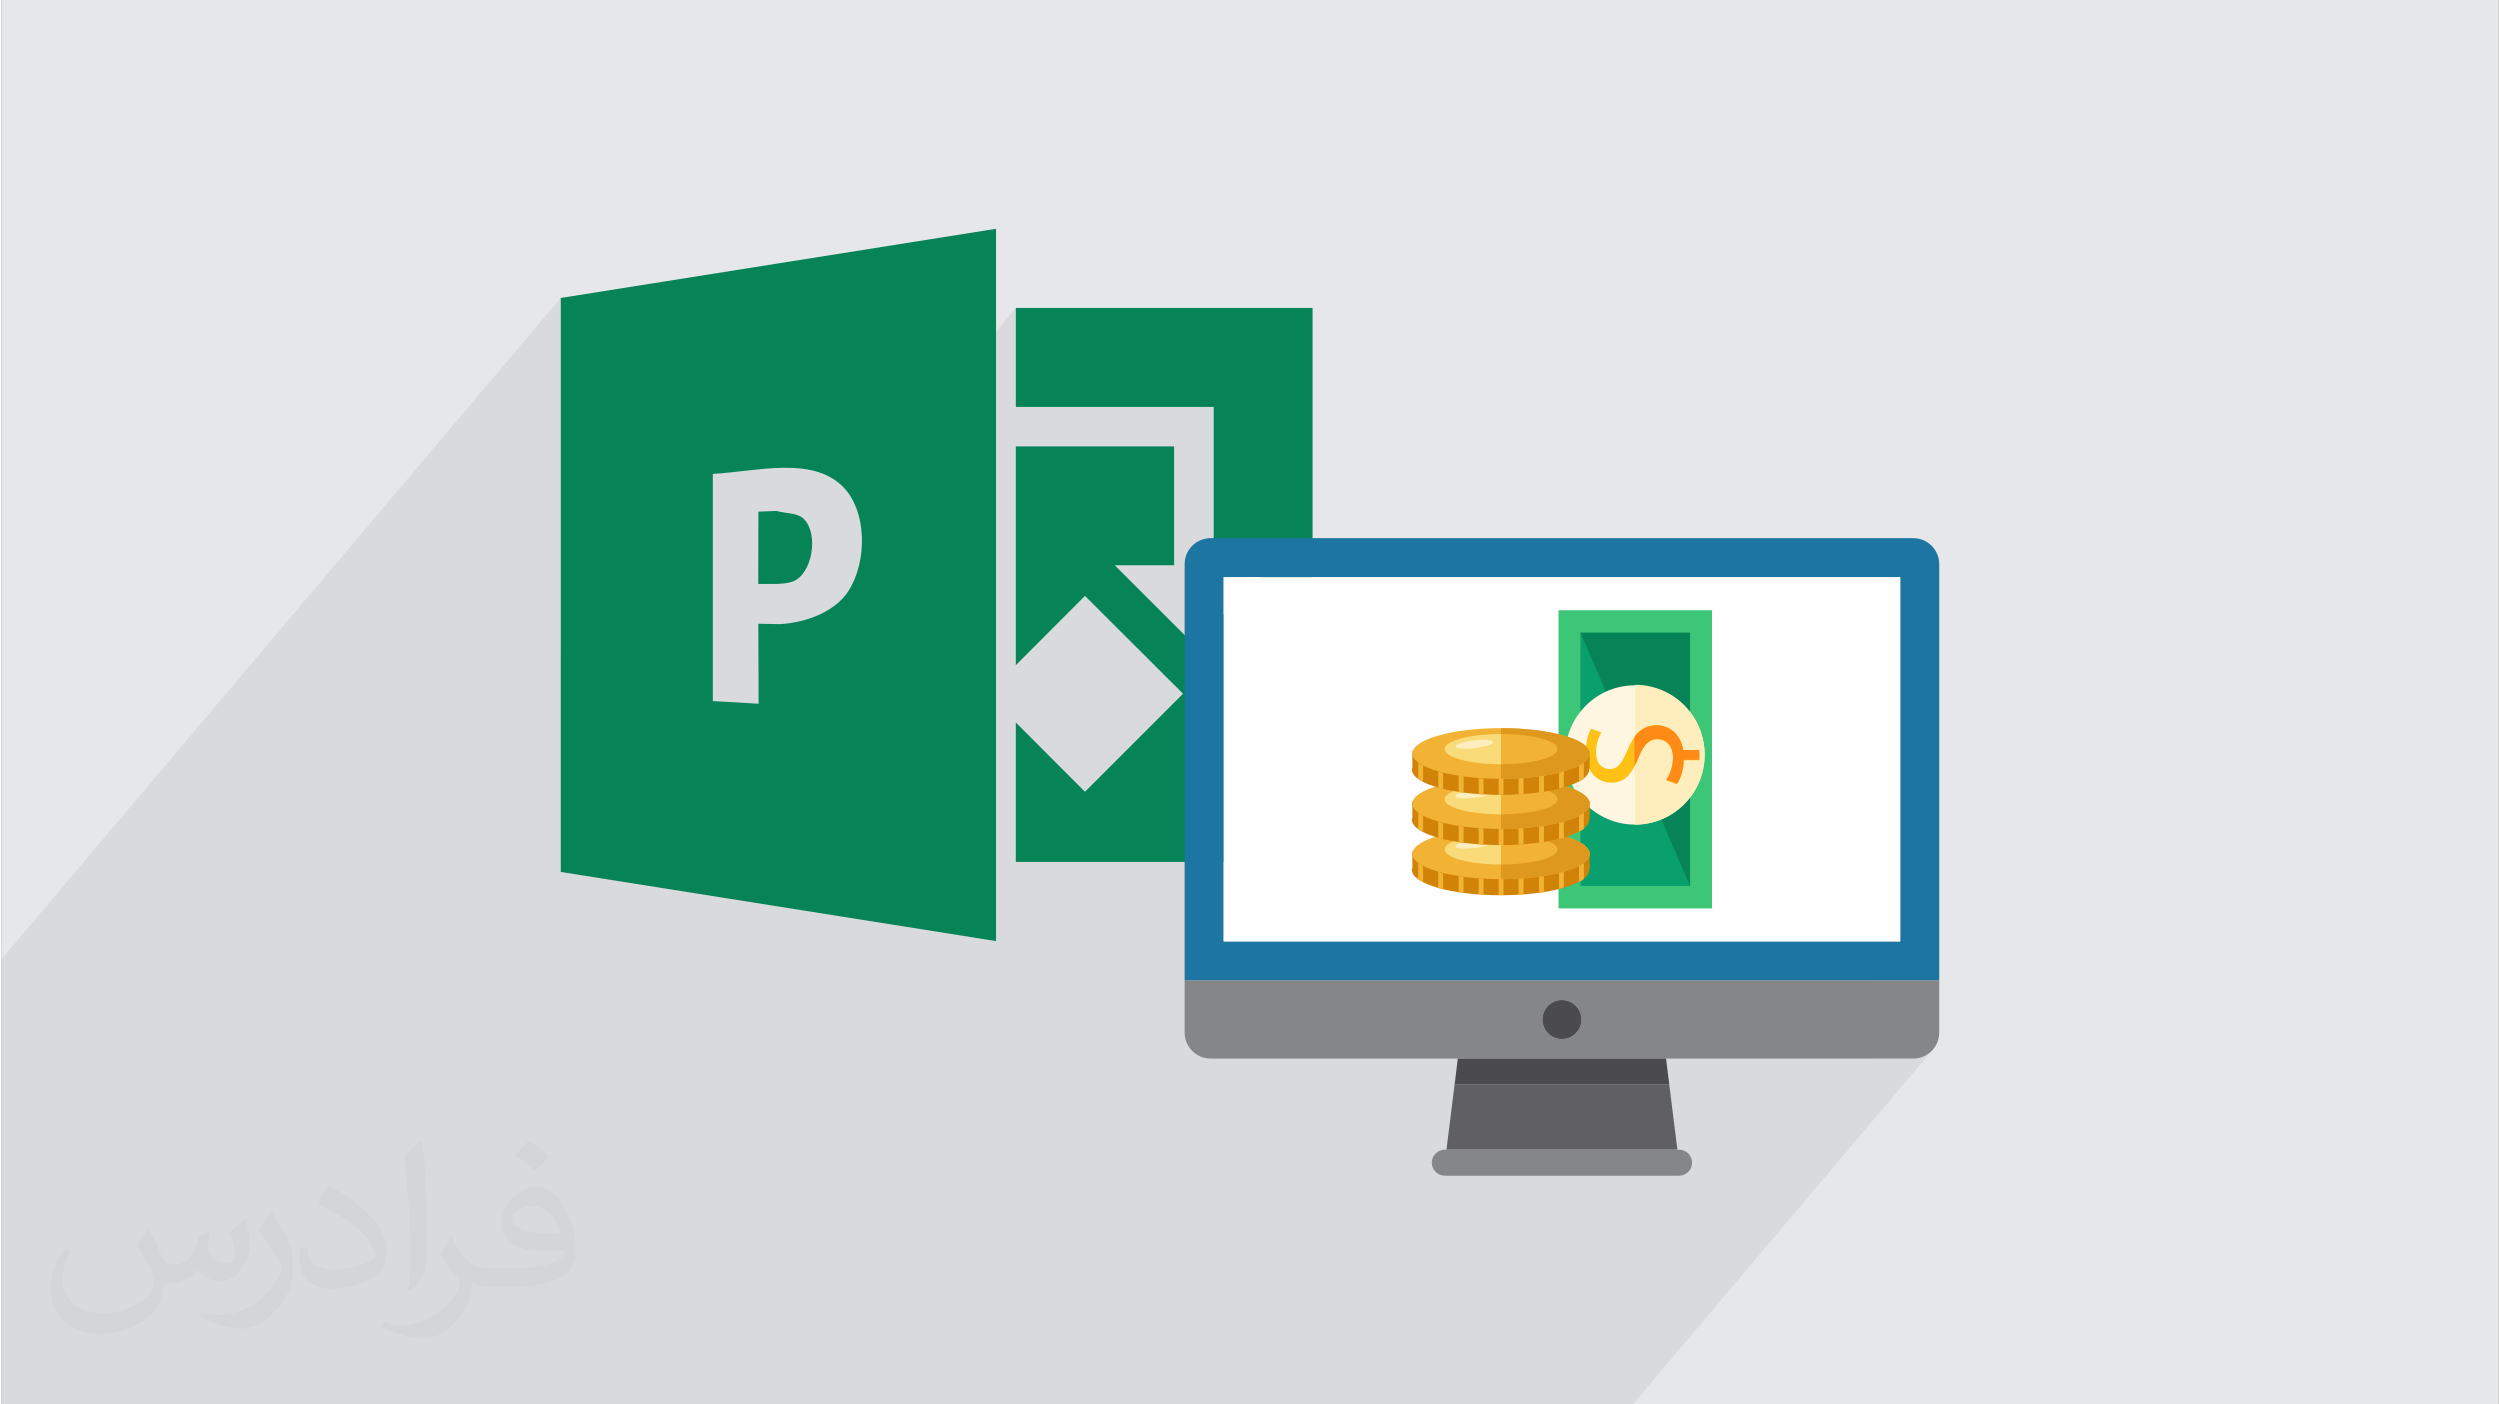 <?xml version="1.0" encoding="UTF-8"?>
<!DOCTYPE svg PUBLIC "-//W3C//DTD SVG 1.0//EN" "http://www.w3.org/TR/2001/REC-SVG-20010904/DTD/svg10.dtd">
<!-- Creator: CorelDRAW 2017 -->
<svg xmlns="http://www.w3.org/2000/svg" xml:space="preserve" width="356px" height="200px" version="1.0" style="shape-rendering:geometricPrecision; text-rendering:geometricPrecision; image-rendering:optimizeQuality; fill-rule:evenodd; clip-rule:evenodd"
viewBox="0 0 35600 20025"
 xmlns:xlink="http://www.w3.org/1999/xlink">
 <rect x="0" y="0" width="35600" height="20025" fill="#808080" stroke="none"/>
 <defs>
  <style type="text/css">
   <![CDATA[
    .fil0 {fill:#E6E7E8}
    .fil5 {fill:#FEFEFE;fill-rule:nonzero}
    .fil6 {fill:#848688;fill-rule:nonzero}
    .fil7 {fill:#606062;fill-rule:nonzero}
    .fil8 {fill:#4B4B4D;fill-rule:nonzero}
    .fil3 {fill:#078457;fill-rule:nonzero}
    .fil10 {fill:#0AA06E;fill-rule:nonzero}
    .fil4 {fill:#1D75A1;fill-rule:nonzero}
    .fil9 {fill:#3CC676;fill-rule:nonzero}
    .fil15 {fill:#D18307;fill-rule:nonzero}
    .fil17 {fill:#DD981D;fill-rule:nonzero}
    .fil16 {fill:#F2B233;fill-rule:nonzero}
    .fil18 {fill:#F9DB7A;fill-rule:nonzero}
    .fil14 {fill:#FF8A15;fill-rule:nonzero}
    .fil13 {fill:#FFC114;fill-rule:nonzero}
    .fil12 {fill:#FFEEBD;fill-rule:nonzero}
    .fil11 {fill:#FFF6E1;fill-rule:nonzero}
    .fil1 {fill:#373435;fill-opacity:0.031}
    .fil2 {fill:#373435;fill-opacity:0.078}
   ]]>
  </style>
 </defs>
 <g id="Layer_x0020_1">
  <g id="_2125932390784">
   <path class="fil0" d="M0 0l35600 0 0 20025 -35600 0 0 -20025z"/>
   <path class="fil1" d="M2102 17538c67,103 111,202 155,311 31,64 48,183 198,183 44,0 107,-14 163,-45 63,-33 111,-82 135,-159l61 -201 145 -72 10 10c-19,76 -24,148 -24,206 0,169 145,233 262,233 68,0 128,-33 128,-95 0,-81 -34,-216 -78,-338 68,-68 136,-136 214,-191l12 6c34,144 53,286 53,381 0,92 -41,195 -75,263 -70,132 -194,237 -344,237 -114,0 -240,-57 -327,-163l-5 0c-83,101 -209,194 -412,194l-63 0c-10,134 -39,229 -82,313 -122,237 -480,404 -817,404 -470,0 -705,-272 -705,-632 0,-223 72,-431 184,-577l92 37c-70,134 -116,261 -116,385 0,338 274,499 591,499 293,0 657,-188 722,-404 -24,-237 -114,-348 -250,-565 42,-72 95,-144 160,-220l13 0 0 0zm5414 -1273c99,62 196,136 290,221 -53,74 -118,142 -201,201 -94,-76 -189,-142 -286,-212 66,-74 131,-146 197,-210zm51 925c-160,0 -291,105 -291,183 0,167 320,219 702,217 -48,-196 -215,-400 -411,-400zm-359 894c208,0 390,-6 528,-41 155,-39 286,-118 286,-171 0,-15 0,-31 -5,-46 -87,9 -186,9 -274,9 -281,0 -496,-64 -581,-223 -22,-43 -36,-93 -36,-148 0,-153 65,-303 181,-406 97,-84 204,-138 313,-138 196,0 354,159 463,408 60,136 101,292 101,490 0,132 -36,243 -118,326 -153,148 -434,204 -865,204l-197 0 0 0 -51 0c-106,0 -184,-19 -244,-66l-10 0c2,24 5,49 5,72 0,97 -32,220 -97,319 -192,286 -400,410 -579,410 -182,0 -405,-70 -606,-161l36 -70c66,27 155,45 279,45 325,0 751,-313 804,-617 -12,-25 -33,-58 -65,-93 -94,-113 -155,-208 -211,-307 49,-95 92,-171 134,-239l16 -2c139,282 265,445 546,445l43 0 0 0 204 0 0 0zm-1406 299c24,-130 26,-276 26,-412l0 -202c0,-377 -48,-925 -87,-1281 68,-75 163,-161 238,-219l21 6c51,449 64,971 64,1450 0,126 -5,250 -17,340 -8,114 -73,200 -214,332l-31 -14 0 0zm-1447 -596c7,177 94,317 397,317 189,0 349,-49 526,-133 31,-15 48,-33 48,-50 0,-111 -84,-257 -228,-391 -138,-126 -322,-237 -494,-311 -58,-25 -77,-52 -77,-76 0,-52 68,-159 123,-235l20 -2c196,103 416,255 579,426 148,157 240,315 240,488 0,128 -39,250 -102,361 -216,109 -446,191 -674,191 -276,0 -465,-129 -465,-434 0,-33 0,-85 12,-151l95 0 0 0zm-500 -502l172 278c63,103 121,214 121,391l0 227c0,183 -117,379 -306,572 -147,132 -278,188 -399,188 -180,0 -386,-56 -623,-159l26 -70c76,21 163,37 270,37 341,-2 690,-251 850,-556 19,-35 27,-68 27,-91 0,-35 -20,-74 -34,-109 -87,-165 -184,-315 -291,-453 56,-88 111,-173 172,-257l15 2 0 0z"/>
   <path class="fil2" d="M27071 13423l-471 557 1027 0 -941 1113 570 0 75 -8 70 -21 63 -34 55 -46 -4262 5041 -171 0 -570 0 -1027 0 -245 0 -85 0 -337 0 -900 0 -1516 0 -436 0 -85 0 -62 0 -3 0 -291 0 -52 0 -57 0 -48 0 -128 0 -147 0 -236 0 -106 0 -3 0 -159 0 -153 0 -6 0 -26 0 -6 0 -85 0 -19 0 -38 0 -32 0 -1 0 -9 0 -6 0 -9 0 -11 0 -17 0 -87 0 -46 0 -1 0 0 0 -8 0 -3 0 -25 0 -6 0 -23 0 -128 0 -32 0 -20 0 -44 0 -129 0 -1 0 -11 0 -17 0 -7 0 -3 0 -14 0 -11 0 -11 0 -10 0 -24 0 -24 0 -4 0 -2 0 -41 0 -7 0 0 0 -8 0 -22 0 -6 0 -6 0 -23 0 -17 0 -64 0 -15 0 -7 0 -19 0 -15 0 -1 0 -2 0 -20 0 -6 0 -8 0 -50 0 -129 0 -1 0 -6 0 -22 0 -5 0 -1 0 -1 0 -17 0 -11 0 -11 0 -34 0 0 0 -30 0 -5 0 -4 0 -38 0 -1 0 0 0 -19 0 -17 0 -6 0 -23 0 -51 0 -6 0 -22 0 -1 0 -10 0 -6 0 -32 0 -8 0 -17 0 -7 0 -6 0 -7 0 -50 0 -26 0 -11 0 -18 0 -12 0 -4 0 -6 0 -25 0 -5 0 -29 0 0 0 -23 0 -5 0 -30 0 -6 0 -5 0 -34 0 0 0 -9 0 -20 0 -10 0 -9 0 -93 0 -53 0 -29 0 -10 0 -6 0 -3 0 -36 0 -25 0 -5 0 -1 0 -25 0 -69 0 -17 0 -2 0 -11 0 -5 0 -4 0 0 0 -25 0 -1 0 -5 0 -29 0 0 0 -22 0 -42 0 -33 0 -15 0 -18 0 -12 0 -9 0 -140 0 -45 0 -9 0 -9 0 -7 0 -20 0 -25 0 -5 0 -1 0 -25 0 -69 0 -11 0 -7 0 -17 0 -4 0 0 0 -18 0 -13 0 -19 0 -10 0 -64 0 -41 0 -24 0 -1 0 -21 0 -193 0 -10 0 -7 0 -38 0 -6 0 -31 0 -88 0 -17 0 -3 0 -1 0 -18 0 -10 0 -162 0 -78 0 -146 0 -7 0 -80 0 -395 0 -3164 0 -315 0 -267 0 -90 0 -469 0 -287 0 -427 0 -113 0 -24 0 -361 0 -485 0 -55 0 -151 0 -292 0 -2345 0 -476 0 -89 0 -71 0 -9 0 -714 0 -148 0 -26 0 -23 0 -114 0 -86 0 -243 0 -14 0 -871 0 0 0 -27 0 0 -1274 0 -5074 7973 -9429 0 5073 2168 -2564 117 -8 121 -12 123 -13 124 -14 126 -14 126 -12 125 -9 124 -5 122 0 119 8 116 15 111 24 107 34 101 46 94 59 88 73 63 69 55 77 35 63 2323 -2748 0 1412 2821 0 0 2257 846 0 -144 170 9087 0 0 5194zm-8379 -9033l0 0z"/>
   <g>
    <path class="fil3" d="M18692 4390l0 7899 -4231 0 0 -1988 986 988 1398 -1398 -1398 -1395 -986 988 0 -3119 2257 0 0 1694 -847 0 1130 1128 1127 -1128 -846 0 0 -2257 -2821 0 0 -1412 4231 0 0 0zm-7901 2905l257 -10c130,39 294,21 390,114 219,215 122,795 -163,894 -73,26 -152,29 -229,33l-257 0 2 -1031 0 0zm-1 1598l311 6c362,-22 783,-171 977,-478 268,-422 265,-1146 -93,-1492 -446,-428 -1228,-205 -1844,-172l0 3239 327 18 326 20 -4 -1141 0 0zm-2817 -4645l6206 -986 0 10156 -6206 -986 0 -8184z"/>
    <g>
     <path class="fil4" d="M27256 7673l-10017 0c-205,0 -371,166 -371,371l0 5936 10759 0 0 -5936c0,-205 -166,-371 -371,-371zm-185 5750l-9647 0 0 -5194 9647 0 0 5194z"/>
     <path class="fil5" d="M17424 13423l9647 0 0 -5194 -9647 0 0 5194z"/>
     <path class="fil6" d="M16868 14722c0,205 166,371 371,371l10017 0c205,0 371,-166 371,-371l0 -742 -10759 0 0 742zm5379 -464c154,0 279,125 279,279 0,153 -125,278 -279,278 -153,0 -278,-125 -278,-278 0,-154 125,-279 278,-279z"/>
     <path class="fil7" d="M20601 16392l3293 0 -116 -928 -3061 0 -116 928z"/>
     <path class="fil6" d="M20578 16392c-103,0 -186,83 -186,185 0,103 83,186 186,186l3339 0c103,0 186,-83 186,-186 0,-102 -83,-185 -186,-185l-3339 0z"/>
     <path class="fil8" d="M20717 15464l3061 0 -46 -371 -2969 0 -46 371z"/>
     <path class="fil8" d="M22526 14537c0,153 -125,278 -279,278 -153,0 -278,-125 -278,-278 0,-154 125,-279 278,-279 154,0 279,125 279,279z"/>
     <g>
      <path class="fil9" d="M22199 12952l2188 0 0 -4251 -2188 0 0 4251z"/>
      <path class="fil10" d="M22511 12632l1563 0 0 -3611 -1563 0 0 3611z"/>
      <path class="fil3" d="M22511 9021l1563 0 0 3611 -1563 -3611z"/>
      <path class="fil11" d="M24282 10764c0,548 -444,993 -993,993 -548,0 -993,-445 -993,-993 0,-549 445,-993 993,-993 549,0 993,444 993,993z"/>
      <path class="fil12" d="M23289 9764c549,0 993,444 993,993 0,548 -444,1000 -993,1000l0 -1993z"/>
      <path class="fil13" d="M24206 10840l-222 0c0,132 -42,264 -97,340l-153 -55c55,-83 97,-195 97,-320 0,-159 -90,-263 -222,-263 -125,0 -202,90 -264,250 -90,229 -195,368 -389,368 -188,0 -327,-132 -361,-341l-222 0 0 -139 215 0c7,-131 41,-229 76,-291l146 55c-28,49 -76,139 -76,285 0,174 104,236 194,236 118,0 174,-83 257,-278 97,-229 208,-347 410,-347 173,0 340,125 382,354l229 0 0 146z"/>
      <path class="fil14" d="M23282 10507l0 417c21,-42 42,-84 63,-139 69,-167 146,-250 264,-250 125,0 222,104 222,264 0,125 -42,243 -97,319l153 56c55,-77 97,-216 97,-341l222 0 0 -139 -229 0c-35,-229 -202,-354 -382,-354 -139,7 -236,63 -313,167z"/>
      <path class="fil15" d="M22643 12375l0 -236 -382 0c-229,-63 -534,-104 -875,-104 -340,0 -659,41 -882,104l-389 0 0 236c0,7 -7,14 -7,28 0,201 570,361 1264,361 702,0 1264,-160 1264,-361 7,-14 7,-21 7,-28z"/>
      <path class="fil16" d="M22643 12174c0,199 -566,361 -1264,361 -698,0 -1264,-162 -1264,-361 0,-200 566,-362 1264,-362 698,0 1264,162 1264,362z"/>
      <path class="fil17" d="M21379 11812c702,0 1264,160 1264,362 0,201 -569,361 -1264,361l0 -723z"/>
      <path class="fil16" d="M22185 12111c0,119 -361,215 -806,215 -445,0 -805,-96 -805,-215 0,-119 360,-215 805,-215 445,0 806,96 806,215z"/>
      <path class="fil18" d="M21379 12326c-444,0 -805,-97 -805,-215 0,-118 361,-215 805,-215l0 430z"/>
      <path class="fil12" d="M20990 11980c149,-18 272,-9 276,22 4,30 -113,70 -262,88 -148,19 -272,9 -276,-22 -3,-30 114,-70 262,-88z"/>
      <path class="fil16" d="M20199 12306l0 229c21,14 41,28 69,41l0 -229c-28,-14 -48,-28 -69,-41z"/>
      <path class="fil16" d="M20484 12431l0 229c20,7 41,14 69,21l0 -230c-21,-6 -49,-13 -69,-20z"/>
      <path class="fil16" d="M20775 12493l0 229c21,0 42,7 70,7l0 -229c-28,0 -49,-7 -70,-7z"/>
      <path class="fil16" d="M21060 12521l0 229c21,0 42,0 69,7l0 -229c-27,0 -48,0 -69,-7z"/>
      <path class="fil16" d="M21379 12535l-34 0 0 229 69 0 0 -229 -35 0z"/>
      <path class="fil16" d="M21629 12528l0 229c21,0 42,0 70,-7l0 -229c-21,7 -42,7 -70,7z"/>
      <path class="fil16" d="M21921 12500l0 229c21,0 49,-7 70,-7l0 -229c-28,0 -49,7 -70,7z"/>
      <path class="fil16" d="M22206 12445l0 229c21,-7 48,-14 69,-21l0 -229c-27,14 -48,21 -69,21z"/>
      <path class="fil16" d="M22491 12347l0 229c27,-13 48,-27 69,-41l0 -229c-21,13 -42,27 -69,41z"/>
      <path class="fil15" d="M22643 11660l0 -236 -382 0c-229,-63 -534,-105 -875,-105 -340,0 -652,42 -875,105l-396 0 0 236c0,7 -7,14 -7,27 0,202 570,362 1264,362 702,0 1264,-160 1264,-362 7,-7 7,-20 7,-27z"/>
      <path class="fil16" d="M22643 11458c0,200 -566,361 -1264,361 -698,0 -1264,-161 -1264,-361 0,-199 566,-361 1264,-361 698,0 1264,162 1264,361z"/>
      <path class="fil17" d="M21379 11097c702,0 1264,160 1264,361 0,202 -569,361 -1264,361l0 -722z"/>
      <path class="fil16" d="M22185 11396c0,119 -361,215 -806,215 -445,0 -805,-96 -805,-215 0,-119 360,-216 805,-216 445,0 806,97 806,216z"/>
      <path class="fil18" d="M21379 11611c-444,0 -805,-97 -805,-215 0,-118 361,-216 805,-216l0 431z"/>
      <path class="fil12" d="M20990 11265c149,-18 272,-9 276,22 4,30 -113,70 -262,88 -149,19 -272,9 -276,-22 -3,-30 114,-70 262,-88z"/>
      <path class="fil16" d="M20199 11590l0 229c21,14 41,28 69,42l0 -229c-28,-14 -48,-28 -69,-42z"/>
      <path class="fil16" d="M20484 11715l0 229c20,7 41,14 69,21l0 -229c-21,-7 -49,-14 -69,-21z"/>
      <path class="fil16" d="M20775 11778l0 229c21,0 42,7 70,7l0 -229c-28,0 -49,-7 -70,-7z"/>
      <path class="fil16" d="M21060 11805l0 230c21,0 42,0 69,7l0 -230c-27,0 -48,0 -69,-7z"/>
      <path class="fil16" d="M21379 11819l-34 0 0 230 69 0 0 -230 -35 0z"/>
      <path class="fil16" d="M21629 11812l0 230c21,0 42,0 70,-7l0 -230c-21,7 -42,7 -70,7z"/>
      <path class="fil16" d="M21921 11785l0 229c21,0 49,-7 70,-7l0 -229c-28,0 -49,7 -70,7z"/>
      <path class="fil16" d="M22206 11736l0 229c21,-7 48,-14 69,-21l0 -229c-27,7 -48,14 -69,21z"/>
      <path class="fil16" d="M22491 11632l0 229c27,-14 48,-28 69,-42l0 -229c-21,14 -42,28 -69,42z"/>
      <path class="fil15" d="M22643 10944l0 -236 -382 0c-229,-62 -534,-104 -875,-104 -340,0 -652,42 -875,104l-396 0 0 236c0,7 -7,14 -7,28 0,202 570,361 1264,361 702,0 1264,-159 1264,-361 7,-7 7,-21 7,-28z"/>
      <path class="fil16" d="M22643 10743c0,199 -566,361 -1264,361 -698,0 -1264,-162 -1264,-361 0,-199 566,-361 1264,-361 698,0 1264,162 1264,361z"/>
      <path class="fil17" d="M21379 10382c702,0 1264,160 1264,361 0,201 -569,361 -1264,361l0 -722z"/>
      <path class="fil16" d="M22185 10680c0,119 -361,216 -806,216 -445,0 -805,-97 -805,-216 0,-118 360,-215 805,-215 445,0 806,97 806,215z"/>
      <path class="fil18" d="M21379 10896c-444,0 -805,-97 -805,-216 0,-118 361,-215 805,-215l0 431z"/>
      <path class="fil12" d="M20991 10556c149,-18 272,-8 276,22 4,31 -114,70 -262,88 -149,19 -272,9 -276,-21 -4,-31 114,-70 262,-89z"/>
      <path class="fil16" d="M20199 10875l0 229c21,14 41,28 69,42l0 -229c-28,-14 -48,-28 -69,-42z"/>
      <path class="fil16" d="M20484 11000l0 229c20,7 41,14 69,21l0 -229c-21,-7 -49,-14 -69,-21z"/>
      <path class="fil16" d="M20775 11062l0 230c21,0 42,7 70,7l0 -230c-28,0 -49,-7 -70,-7z"/>
      <path class="fil16" d="M21060 11097l0 229c21,0 42,0 69,7l0 -229c-27,-7 -48,-7 -69,-7z"/>
      <path class="fil16" d="M21379 11104l-34 0 0 229 69 0 0 -229 -35 0z"/>
      <path class="fil16" d="M21629 11097l0 229c21,0 42,0 70,-7l0 -229c-21,7 -42,7 -70,7z"/>
      <path class="fil16" d="M21921 11069l0 230c21,0 49,-7 70,-7l0 -230c-28,0 -49,7 -70,7z"/>
      <path class="fil16" d="M22206 11021l0 222c21,-7 48,-14 69,-21l0 -229c-27,14 -48,21 -69,28z"/>
      <path class="fil16" d="M22491 10917l0 229c27,-14 48,-28 69,-42l0 -229c-21,14 -42,28 -69,42z"/>
     </g>
    </g>
   </g>
  </g>
 </g>
</svg>
